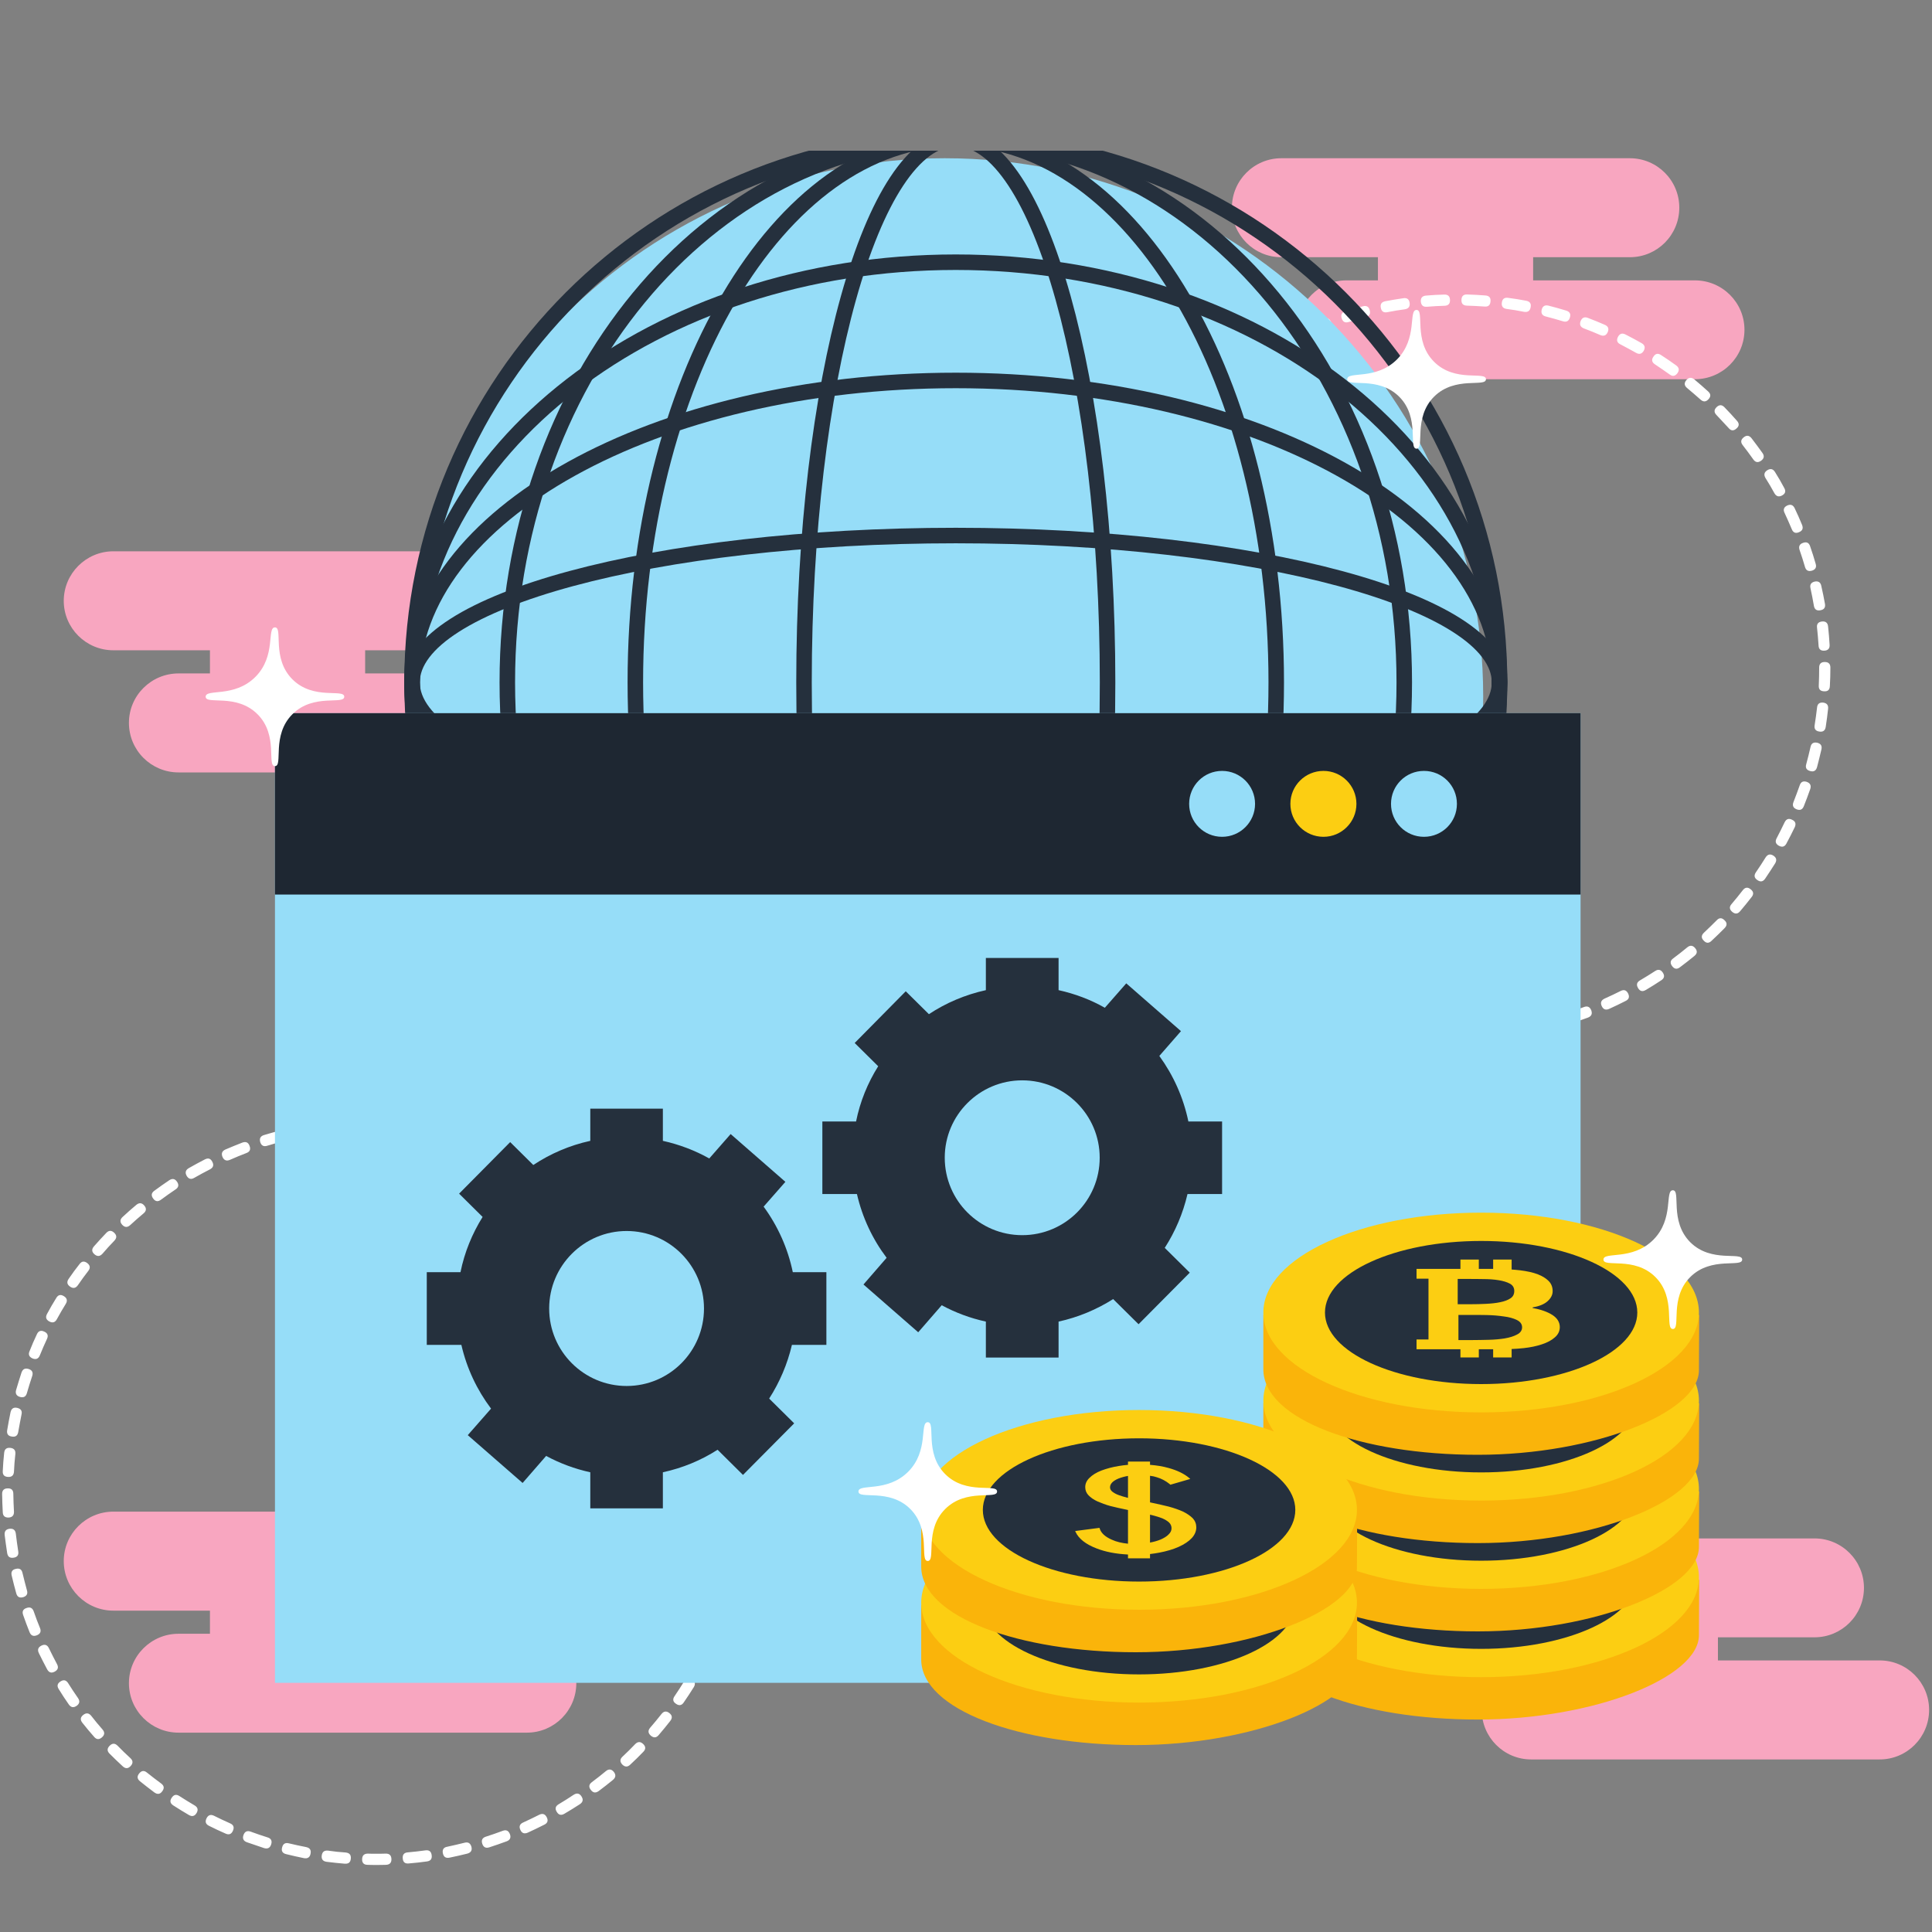 <svg xmlns="http://www.w3.org/2000/svg" xmlns:xlink="http://www.w3.org/1999/xlink" width="80" viewBox="0 0 60 60" height="80" preserveAspectRatio="xMidYMid meet"><rect x="0" y="0" width="60" height="60" fill="#808080" stroke="none"/><defs><clipPath id="7a4764b9ce"><path d="M 38 4.68 L 55 4.68 L 55 12 L 38 12 Z M 38 4.68 " clip-rule="nonzero"></path></clipPath><clipPath id="c4db33b782"><path d="M 0 34 L 24 34 L 24 57.93 L 0 57.93 Z M 0 34 " clip-rule="nonzero"></path></clipPath><clipPath id="100a7d07f0"><path d="M 12 4.68 L 47 4.68 L 47 39 L 12 39 Z M 12 4.68 " clip-rule="nonzero"></path></clipPath><clipPath id="6f35554387"><path d="M 5 4.68 L 53 4.68 L 53 46 L 5 46 Z M 5 4.68 " clip-rule="nonzero"></path></clipPath><clipPath id="8c7450db4f"><path d="M 8 4.68 L 50 4.68 L 50 46 L 8 46 Z M 8 4.68 " clip-rule="nonzero"></path></clipPath><clipPath id="fe8efce1ce"><path d="M 12 4.68 L 46 4.68 L 46 46 L 12 46 Z M 12 4.68 " clip-rule="nonzero"></path></clipPath><clipPath id="56496e9fc0"><path d="M 17 4.68 L 41 4.68 L 41 46 L 17 46 Z M 17 4.68 " clip-rule="nonzero"></path></clipPath><clipPath id="e2e1e40af0"><path d="M 5 4.68 L 53 4.68 L 53 42 L 5 42 Z M 5 4.68 " clip-rule="nonzero"></path></clipPath></defs><path fill="#f8a6c0" d="M 16.363 20.914 L 11.34 20.914 L 11.34 20.195 L 14.34 20.195 C 15.188 20.195 15.875 19.508 15.875 18.66 C 15.875 17.812 15.188 17.121 14.34 17.121 L 3.52 17.121 C 2.672 17.121 1.98 17.812 1.98 18.66 C 1.98 19.508 2.672 20.195 3.52 20.195 L 6.52 20.195 L 6.52 20.914 L 5.543 20.914 C 4.695 20.914 4.004 21.602 4.004 22.449 C 4.004 23.301 4.695 23.988 5.543 23.988 L 16.363 23.988 C 17.211 23.988 17.898 23.301 17.898 22.449 C 17.898 21.602 17.211 20.914 16.363 20.914 " fill-opacity="1" fill-rule="nonzero"></path><path fill="#f8a6c0" d="M 58.375 51.566 L 53.352 51.566 L 53.352 50.848 L 56.352 50.848 C 57.199 50.848 57.887 50.16 57.887 49.312 C 57.887 48.465 57.199 47.777 56.352 47.777 L 45.531 47.777 C 44.68 47.777 43.992 48.465 43.992 49.312 C 43.992 50.16 44.68 50.848 45.531 50.848 L 48.527 50.848 L 48.527 51.566 L 47.551 51.566 C 46.703 51.566 46.016 52.254 46.016 53.102 C 46.016 53.953 46.703 54.641 47.551 54.641 L 58.375 54.641 C 59.223 54.641 59.91 53.953 59.91 53.102 C 59.91 52.254 59.223 51.566 58.375 51.566 " fill-opacity="1" fill-rule="nonzero"></path><g clip-path="url(#7a4764b9ce)"><path fill="#f8a6c0" d="M 52.637 8.707 L 47.613 8.707 L 47.613 7.988 L 50.617 7.988 C 51.465 7.988 52.152 7.301 52.152 6.449 C 52.152 5.602 51.465 4.914 50.617 4.914 L 39.793 4.914 C 38.945 4.914 38.258 5.602 38.258 6.449 C 38.258 7.301 38.945 7.988 39.793 7.988 L 42.793 7.988 L 42.793 8.707 L 41.816 8.707 C 40.969 8.707 40.281 9.395 40.281 10.242 C 40.281 11.09 40.969 11.777 41.816 11.777 L 52.637 11.777 C 53.488 11.777 54.176 11.09 54.176 10.242 C 54.176 9.395 53.488 8.707 52.637 8.707 " fill-opacity="1" fill-rule="nonzero"></path></g><path fill="#f8a6c0" d="M 16.363 50.738 L 11.34 50.738 L 11.34 50.02 L 14.34 50.02 C 15.188 50.02 15.875 49.332 15.875 48.48 C 15.875 47.633 15.188 46.945 14.34 46.945 L 3.52 46.945 C 2.672 46.945 1.98 47.633 1.98 48.48 C 1.98 49.332 2.672 50.02 3.52 50.02 L 6.52 50.02 L 6.52 50.738 L 5.543 50.738 C 4.695 50.738 4.004 51.426 4.004 52.273 C 4.004 53.121 4.695 53.809 5.543 53.809 L 16.363 53.809 C 17.211 53.809 17.898 53.121 17.898 52.273 C 17.898 51.426 17.211 50.738 16.363 50.738 " fill-opacity="1" fill-rule="nonzero"></path><path fill="#ffffff" d="M 56.43 21.977 C 56.41 22.16 56.383 22.34 56.355 22.523 C 56.336 22.637 56.387 22.703 56.5 22.719 C 56.613 22.738 56.68 22.691 56.699 22.578 C 56.727 22.391 56.754 22.203 56.773 22.012 C 56.785 21.898 56.734 21.836 56.621 21.82 C 56.504 21.809 56.441 21.859 56.43 21.977 Z M 56.227 23.199 C 56.188 23.379 56.141 23.555 56.094 23.734 C 56.062 23.844 56.102 23.914 56.215 23.945 C 56.324 23.977 56.398 23.938 56.43 23.824 C 56.477 23.645 56.523 23.461 56.566 23.273 C 56.59 23.16 56.547 23.094 56.434 23.066 C 56.32 23.043 56.25 23.086 56.227 23.199 Z M 55.891 24.391 C 55.828 24.566 55.766 24.738 55.699 24.906 C 55.656 25.016 55.688 25.09 55.793 25.133 C 55.902 25.176 55.977 25.145 56.02 25.035 C 56.09 24.859 56.156 24.684 56.219 24.504 C 56.254 24.395 56.219 24.32 56.109 24.281 C 56 24.246 55.926 24.281 55.891 24.391 Z M 55.422 25.539 C 55.344 25.703 55.262 25.867 55.176 26.031 C 55.121 26.133 55.145 26.211 55.246 26.266 C 55.348 26.32 55.426 26.297 55.48 26.195 C 55.57 26.027 55.656 25.859 55.738 25.688 C 55.785 25.582 55.758 25.504 55.652 25.457 C 55.551 25.406 55.473 25.434 55.422 25.539 Z M 54.832 26.629 C 54.734 26.785 54.637 26.938 54.531 27.09 C 54.465 27.188 54.48 27.266 54.578 27.332 C 54.672 27.398 54.754 27.383 54.82 27.285 C 54.926 27.129 55.027 26.973 55.129 26.812 C 55.188 26.711 55.168 26.633 55.07 26.57 C 54.973 26.512 54.895 26.531 54.832 26.629 Z M 54.125 27.645 C 54.012 27.793 53.895 27.934 53.777 28.074 C 53.699 28.16 53.707 28.242 53.793 28.316 C 53.883 28.395 53.965 28.387 54.039 28.301 C 54.164 28.156 54.281 28.008 54.398 27.859 C 54.469 27.77 54.461 27.688 54.367 27.617 C 54.277 27.543 54.195 27.555 54.125 27.645 Z M 53.312 28.582 C 53.184 28.711 53.051 28.84 52.918 28.965 C 52.832 29.047 52.828 29.129 52.91 29.211 C 52.988 29.297 53.07 29.301 53.152 29.219 C 53.293 29.09 53.426 28.957 53.559 28.824 C 53.641 28.738 53.641 28.656 53.555 28.578 C 53.473 28.496 53.391 28.496 53.312 28.582 Z M 52.398 29.422 C 52.258 29.539 52.113 29.652 51.965 29.762 C 51.871 29.828 51.859 29.91 51.93 30.004 C 52 30.098 52.082 30.109 52.172 30.039 C 52.324 29.926 52.473 29.809 52.621 29.688 C 52.711 29.613 52.719 29.535 52.645 29.445 C 52.57 29.355 52.488 29.348 52.398 29.422 Z M 51.402 30.156 C 51.246 30.258 51.09 30.352 50.934 30.445 C 50.832 30.504 50.812 30.582 50.871 30.684 C 50.93 30.785 51.008 30.805 51.109 30.746 C 51.273 30.648 51.434 30.551 51.59 30.445 C 51.688 30.383 51.703 30.301 51.641 30.207 C 51.578 30.109 51.496 30.094 51.402 30.156 Z M 50.328 30.777 C 50.164 30.859 50 30.938 49.832 31.012 C 49.727 31.062 49.695 31.137 49.742 31.242 C 49.789 31.348 49.867 31.379 49.973 31.332 C 50.145 31.254 50.316 31.172 50.484 31.086 C 50.59 31.035 50.613 30.957 50.562 30.852 C 50.508 30.75 50.434 30.723 50.328 30.777 Z M 49.195 31.273 C 49.023 31.34 48.848 31.398 48.672 31.457 C 48.562 31.492 48.523 31.562 48.559 31.676 C 48.594 31.785 48.668 31.82 48.777 31.785 C 48.961 31.73 49.137 31.668 49.316 31.602 C 49.426 31.559 49.457 31.484 49.418 31.375 C 49.375 31.27 49.301 31.234 49.195 31.273 Z M 48.012 31.645 C 47.832 31.691 47.652 31.73 47.473 31.766 C 47.359 31.789 47.312 31.855 47.336 31.973 C 47.359 32.086 47.43 32.129 47.543 32.105 C 47.727 32.07 47.914 32.027 48.098 31.98 C 48.207 31.953 48.25 31.883 48.223 31.77 C 48.195 31.66 48.125 31.617 48.012 31.645 Z M 46.793 31.883 C 46.613 31.906 46.43 31.926 46.246 31.941 C 46.133 31.953 46.078 32.016 46.09 32.133 C 46.098 32.246 46.16 32.301 46.277 32.289 C 46.465 32.273 46.656 32.25 46.844 32.227 C 46.957 32.211 47.008 32.145 46.992 32.031 C 46.977 31.914 46.91 31.867 46.793 31.883 Z M 45.559 31.98 C 45.457 31.984 45.352 31.988 45.246 31.988 C 45.168 31.988 45.086 31.984 45.008 31.984 C 44.891 31.98 44.832 32.039 44.828 32.152 C 44.828 32.27 44.883 32.328 45 32.332 C 45.082 32.332 45.164 32.336 45.246 32.336 C 45.355 32.336 45.461 32.332 45.57 32.328 C 45.684 32.328 45.742 32.266 45.738 32.152 C 45.734 32.035 45.676 31.98 45.559 31.98 Z M 44.32 31.949 C 44.137 31.934 43.953 31.914 43.77 31.891 C 43.656 31.875 43.59 31.926 43.574 32.039 C 43.562 32.156 43.609 32.219 43.727 32.234 C 43.914 32.262 44.102 32.281 44.289 32.297 C 44.406 32.305 44.469 32.25 44.477 32.137 C 44.488 32.02 44.434 31.957 44.32 31.949 Z M 43.09 31.781 C 42.91 31.746 42.73 31.707 42.555 31.66 C 42.441 31.633 42.371 31.676 42.344 31.789 C 42.316 31.902 42.359 31.973 42.469 32 C 42.652 32.043 42.84 32.086 43.023 32.121 C 43.137 32.145 43.207 32.098 43.23 31.984 C 43.25 31.871 43.203 31.801 43.09 31.781 Z M 41.891 31.477 C 41.715 31.422 41.539 31.363 41.367 31.301 C 41.258 31.262 41.184 31.293 41.145 31.402 C 41.105 31.512 41.141 31.586 41.25 31.625 C 41.426 31.691 41.605 31.754 41.785 31.809 C 41.898 31.844 41.969 31.805 42.004 31.695 C 42.039 31.586 42 31.512 41.891 31.477 Z M 40.73 31.043 C 40.562 30.969 40.395 30.891 40.23 30.809 C 40.125 30.758 40.047 30.781 39.996 30.887 C 39.945 30.988 39.973 31.066 40.074 31.121 C 40.246 31.203 40.414 31.285 40.59 31.359 C 40.695 31.406 40.773 31.379 40.816 31.27 C 40.863 31.164 40.836 31.09 40.73 31.043 Z M 39.625 30.48 C 39.465 30.391 39.309 30.293 39.152 30.195 C 39.055 30.133 38.977 30.148 38.914 30.246 C 38.852 30.344 38.867 30.422 38.965 30.488 C 39.125 30.59 39.285 30.688 39.449 30.781 C 39.551 30.84 39.629 30.82 39.688 30.719 C 39.746 30.621 39.723 30.539 39.625 30.48 Z M 38.586 29.805 C 38.438 29.695 38.293 29.582 38.152 29.465 C 38.062 29.395 37.98 29.402 37.906 29.492 C 37.832 29.582 37.84 29.664 37.93 29.734 C 38.078 29.855 38.227 29.973 38.379 30.082 C 38.473 30.152 38.555 30.141 38.625 30.047 C 38.691 29.953 38.68 29.871 38.586 29.805 Z M 37.629 29.016 C 37.496 28.891 37.363 28.762 37.234 28.633 C 37.152 28.551 37.07 28.551 36.988 28.629 C 36.906 28.711 36.906 28.793 36.984 28.875 C 37.117 29.012 37.254 29.145 37.395 29.27 C 37.48 29.348 37.562 29.348 37.641 29.262 C 37.719 29.176 37.715 29.094 37.629 29.016 Z M 36.766 28.129 C 36.645 27.988 36.527 27.848 36.414 27.703 C 36.34 27.613 36.262 27.602 36.168 27.676 C 36.078 27.746 36.07 27.828 36.141 27.918 C 36.258 28.066 36.379 28.211 36.504 28.355 C 36.578 28.441 36.66 28.449 36.75 28.371 C 36.836 28.297 36.84 28.215 36.766 28.129 Z M 36.004 27.148 C 35.898 27 35.797 26.844 35.699 26.688 C 35.637 26.59 35.559 26.574 35.461 26.633 C 35.363 26.695 35.344 26.773 35.406 26.875 C 35.504 27.035 35.609 27.191 35.719 27.348 C 35.785 27.441 35.863 27.457 35.961 27.391 C 36.055 27.324 36.07 27.246 36.004 27.148 Z M 35.352 26.094 C 35.266 25.934 35.184 25.77 35.102 25.605 C 35.051 25.5 34.977 25.473 34.871 25.523 C 34.766 25.574 34.738 25.648 34.789 25.754 C 34.871 25.926 34.957 26.094 35.047 26.262 C 35.102 26.363 35.18 26.387 35.281 26.328 C 35.387 26.273 35.41 26.195 35.352 26.094 Z M 34.824 24.973 C 34.754 24.805 34.688 24.633 34.629 24.457 C 34.59 24.348 34.516 24.312 34.406 24.352 C 34.297 24.391 34.262 24.465 34.301 24.574 C 34.363 24.754 34.43 24.93 34.5 25.105 C 34.547 25.211 34.621 25.246 34.727 25.199 C 34.836 25.156 34.867 25.082 34.824 24.973 Z M 34.422 23.801 C 34.371 23.625 34.324 23.449 34.285 23.27 C 34.258 23.156 34.188 23.113 34.074 23.137 C 33.965 23.164 33.918 23.234 33.945 23.348 C 33.988 23.531 34.035 23.715 34.086 23.898 C 34.117 24.008 34.188 24.047 34.301 24.016 C 34.414 23.984 34.453 23.914 34.422 23.801 Z M 34.152 22.594 C 34.121 22.41 34.094 22.23 34.074 22.047 C 34.059 21.934 33.996 21.883 33.883 21.895 C 33.766 21.906 33.715 21.973 33.727 22.086 C 33.75 22.277 33.777 22.465 33.809 22.648 C 33.828 22.766 33.895 22.812 34.008 22.793 C 34.121 22.773 34.168 22.707 34.152 22.594 Z M 34.016 21.359 C 34.004 21.176 34 20.992 34 20.809 C 33.996 20.695 33.941 20.637 33.824 20.637 C 33.707 20.637 33.648 20.695 33.652 20.812 C 33.652 21 33.656 21.191 33.668 21.379 C 33.676 21.496 33.734 21.551 33.852 21.543 C 33.969 21.535 34.023 21.477 34.016 21.359 Z M 34.016 20.121 C 34.023 19.938 34.039 19.754 34.059 19.57 C 34.07 19.457 34.02 19.391 33.902 19.379 C 33.789 19.367 33.723 19.422 33.711 19.535 C 33.691 19.723 33.68 19.91 33.668 20.102 C 33.66 20.219 33.715 20.277 33.832 20.285 C 33.949 20.289 34.008 20.234 34.016 20.121 Z M 34.148 18.887 C 34.18 18.707 34.215 18.527 34.254 18.348 C 34.277 18.234 34.234 18.164 34.121 18.141 C 34.008 18.117 33.938 18.16 33.914 18.273 C 33.875 18.457 33.836 18.645 33.809 18.832 C 33.789 18.945 33.836 19.012 33.949 19.031 C 34.062 19.051 34.129 19.004 34.148 18.887 Z M 34.418 17.68 C 34.469 17.5 34.523 17.324 34.582 17.152 C 34.617 17.043 34.582 16.969 34.473 16.93 C 34.363 16.895 34.289 16.93 34.254 17.039 C 34.191 17.219 34.137 17.402 34.086 17.582 C 34.055 17.695 34.094 17.766 34.203 17.797 C 34.316 17.828 34.387 17.789 34.418 17.68 Z M 34.82 16.508 C 34.891 16.336 34.965 16.168 35.043 16 C 35.09 15.895 35.062 15.82 34.957 15.77 C 34.852 15.723 34.773 15.75 34.727 15.855 C 34.645 16.027 34.57 16.199 34.5 16.375 C 34.457 16.484 34.488 16.559 34.594 16.602 C 34.703 16.645 34.777 16.613 34.82 16.508 Z M 35.352 15.387 C 35.438 15.223 35.531 15.066 35.625 14.906 C 35.684 14.809 35.664 14.73 35.566 14.668 C 35.469 14.609 35.387 14.629 35.328 14.727 C 35.23 14.891 35.137 15.055 35.043 15.219 C 34.988 15.32 35.012 15.402 35.113 15.457 C 35.215 15.512 35.297 15.488 35.352 15.387 Z M 36 14.328 C 36.105 14.18 36.215 14.031 36.324 13.887 C 36.395 13.793 36.387 13.711 36.293 13.641 C 36.203 13.57 36.121 13.582 36.051 13.672 C 35.934 13.824 35.824 13.977 35.715 14.133 C 35.648 14.227 35.664 14.309 35.758 14.375 C 35.852 14.441 35.934 14.426 36 14.328 Z M 36.762 13.352 C 36.883 13.215 37.008 13.078 37.133 12.945 C 37.215 12.863 37.211 12.781 37.129 12.699 C 37.047 12.621 36.965 12.621 36.883 12.703 C 36.754 12.84 36.625 12.98 36.5 13.125 C 36.422 13.211 36.43 13.293 36.516 13.367 C 36.605 13.445 36.688 13.441 36.762 13.352 Z M 37.625 12.465 C 37.762 12.34 37.898 12.219 38.039 12.102 C 38.129 12.027 38.137 11.945 38.062 11.855 C 37.988 11.766 37.906 11.758 37.816 11.832 C 37.672 11.953 37.531 12.078 37.391 12.207 C 37.305 12.285 37.301 12.367 37.379 12.453 C 37.457 12.539 37.539 12.543 37.625 12.465 Z M 38.582 11.676 C 38.73 11.566 38.879 11.461 39.035 11.359 C 39.129 11.293 39.145 11.215 39.082 11.117 C 39.02 11.023 38.938 11.004 38.84 11.07 C 38.684 11.176 38.527 11.281 38.375 11.395 C 38.281 11.465 38.27 11.543 38.34 11.637 C 38.406 11.73 38.488 11.742 38.582 11.676 Z M 39.617 10.996 C 39.777 10.902 39.938 10.816 40.102 10.73 C 40.207 10.68 40.23 10.602 40.176 10.496 C 40.125 10.395 40.047 10.371 39.941 10.422 C 39.773 10.508 39.609 10.602 39.445 10.695 C 39.344 10.754 39.324 10.832 39.383 10.934 C 39.438 11.031 39.52 11.055 39.617 10.996 Z M 40.723 10.434 C 40.891 10.359 41.062 10.293 41.234 10.227 C 41.344 10.184 41.375 10.109 41.336 10 C 41.293 9.895 41.219 9.859 41.109 9.902 C 40.934 9.969 40.758 10.039 40.586 10.117 C 40.477 10.164 40.449 10.238 40.496 10.348 C 40.543 10.453 40.617 10.48 40.723 10.434 Z M 41.883 10 C 42.059 9.945 42.238 9.895 42.414 9.848 C 42.527 9.82 42.566 9.75 42.539 9.637 C 42.512 9.523 42.438 9.484 42.328 9.512 C 42.145 9.559 41.961 9.613 41.781 9.668 C 41.672 9.703 41.633 9.773 41.668 9.887 C 41.703 9.996 41.773 10.035 41.883 10 Z M 43.086 9.695 C 43.266 9.66 43.445 9.629 43.629 9.605 C 43.742 9.586 43.793 9.523 43.777 9.406 C 43.762 9.293 43.695 9.242 43.578 9.262 C 43.391 9.289 43.207 9.32 43.02 9.355 C 42.906 9.379 42.859 9.445 42.883 9.559 C 42.902 9.672 42.973 9.719 43.086 9.695 Z M 44.312 9.527 C 44.496 9.512 44.68 9.5 44.863 9.496 C 44.98 9.492 45.035 9.43 45.031 9.316 C 45.027 9.199 44.969 9.145 44.852 9.148 C 44.664 9.152 44.473 9.164 44.285 9.18 C 44.168 9.191 44.117 9.254 44.125 9.367 C 44.137 9.484 44.199 9.535 44.312 9.527 Z M 45.555 9.492 C 45.738 9.496 45.922 9.508 46.105 9.52 C 46.219 9.531 46.281 9.477 46.289 9.359 C 46.301 9.246 46.246 9.184 46.129 9.176 C 45.941 9.16 45.754 9.152 45.562 9.145 C 45.449 9.141 45.387 9.199 45.387 9.316 C 45.383 9.43 45.438 9.488 45.555 9.492 Z M 46.789 9.594 C 46.973 9.617 47.152 9.648 47.332 9.684 C 47.445 9.703 47.516 9.656 47.535 9.543 C 47.559 9.43 47.512 9.363 47.398 9.34 C 47.211 9.305 47.023 9.273 46.836 9.25 C 46.723 9.234 46.656 9.281 46.641 9.398 C 46.625 9.512 46.676 9.578 46.789 9.594 Z M 48.004 9.828 C 48.184 9.875 48.359 9.922 48.535 9.977 C 48.648 10.012 48.719 9.973 48.754 9.863 C 48.789 9.75 48.75 9.68 48.637 9.645 C 48.457 9.59 48.273 9.539 48.09 9.492 C 47.977 9.465 47.906 9.508 47.879 9.617 C 47.852 9.73 47.895 9.801 48.004 9.828 Z M 49.188 10.199 C 49.359 10.262 49.531 10.332 49.699 10.406 C 49.805 10.449 49.883 10.422 49.93 10.312 C 49.973 10.207 49.945 10.133 49.836 10.086 C 49.664 10.012 49.488 9.938 49.309 9.871 C 49.203 9.832 49.129 9.867 49.086 9.977 C 49.047 10.082 49.082 10.156 49.188 10.199 Z M 50.324 10.695 C 50.488 10.781 50.648 10.867 50.809 10.957 C 50.91 11.016 50.988 10.992 51.047 10.895 C 51.102 10.793 51.082 10.715 50.98 10.656 C 50.816 10.562 50.648 10.473 50.48 10.387 C 50.379 10.336 50.301 10.359 50.246 10.465 C 50.195 10.566 50.219 10.645 50.324 10.695 Z M 51.398 11.316 C 51.551 11.418 51.703 11.523 51.852 11.629 C 51.945 11.699 52.023 11.684 52.094 11.59 C 52.16 11.496 52.148 11.418 52.055 11.348 C 51.902 11.238 51.746 11.129 51.586 11.027 C 51.488 10.961 51.41 10.98 51.348 11.078 C 51.281 11.172 51.301 11.254 51.398 11.316 Z M 52.395 12.051 C 52.535 12.168 52.676 12.289 52.812 12.41 C 52.898 12.488 52.98 12.484 53.059 12.398 C 53.137 12.312 53.133 12.234 53.047 12.156 C 52.906 12.027 52.762 11.902 52.617 11.781 C 52.527 11.711 52.445 11.719 52.371 11.805 C 52.297 11.895 52.305 11.977 52.395 12.051 Z M 53.309 12.891 C 53.434 13.023 53.559 13.156 53.684 13.293 C 53.758 13.383 53.84 13.387 53.926 13.309 C 54.016 13.234 54.02 13.152 53.941 13.066 C 53.816 12.922 53.688 12.785 53.555 12.648 C 53.477 12.566 53.395 12.562 53.309 12.645 C 53.227 12.727 53.227 12.809 53.309 12.891 Z M 54.121 13.824 C 54.234 13.969 54.344 14.117 54.449 14.266 C 54.516 14.363 54.598 14.375 54.691 14.309 C 54.785 14.242 54.801 14.16 54.734 14.066 C 54.625 13.914 54.512 13.762 54.395 13.609 C 54.324 13.52 54.242 13.508 54.152 13.582 C 54.062 13.652 54.051 13.734 54.121 13.824 Z M 54.828 14.844 C 54.926 15 55.02 15.156 55.105 15.316 C 55.164 15.418 55.242 15.441 55.344 15.387 C 55.445 15.332 55.469 15.254 55.41 15.152 C 55.32 14.984 55.227 14.82 55.125 14.66 C 55.066 14.562 54.984 14.543 54.887 14.602 C 54.789 14.664 54.77 14.742 54.828 14.844 Z M 55.422 15.93 C 55.5 16.098 55.574 16.266 55.645 16.434 C 55.688 16.543 55.766 16.574 55.871 16.527 C 55.977 16.484 56.008 16.41 55.965 16.301 C 55.895 16.129 55.816 15.953 55.734 15.781 C 55.684 15.68 55.609 15.652 55.504 15.699 C 55.398 15.75 55.371 15.828 55.422 15.93 Z M 55.887 17.078 C 55.949 17.254 56.004 17.43 56.055 17.605 C 56.086 17.715 56.156 17.754 56.27 17.723 C 56.379 17.691 56.422 17.617 56.387 17.508 C 56.336 17.324 56.277 17.145 56.215 16.965 C 56.18 16.855 56.105 16.82 55.996 16.859 C 55.887 16.895 55.852 16.969 55.887 17.078 Z M 56.227 18.273 C 56.266 18.449 56.301 18.633 56.332 18.812 C 56.352 18.926 56.418 18.973 56.531 18.953 C 56.648 18.934 56.695 18.867 56.676 18.754 C 56.641 18.566 56.605 18.379 56.562 18.195 C 56.539 18.082 56.469 18.039 56.355 18.062 C 56.242 18.09 56.199 18.16 56.227 18.273 Z M 56.43 19.496 C 56.449 19.676 56.465 19.859 56.477 20.043 C 56.48 20.16 56.543 20.215 56.66 20.207 C 56.773 20.199 56.828 20.137 56.82 20.023 C 56.809 19.832 56.793 19.645 56.773 19.457 C 56.762 19.34 56.695 19.289 56.582 19.301 C 56.465 19.316 56.414 19.379 56.43 19.496 Z M 56.496 20.73 L 56.496 20.738 C 56.496 20.922 56.492 21.105 56.484 21.289 C 56.477 21.406 56.531 21.465 56.648 21.469 C 56.766 21.477 56.824 21.422 56.828 21.305 C 56.84 21.117 56.844 20.926 56.844 20.738 L 56.844 20.73 C 56.844 20.617 56.785 20.559 56.668 20.559 C 56.555 20.559 56.496 20.617 56.496 20.73 Z M 56.496 20.73 " fill-opacity="1" fill-rule="nonzero"></path><g clip-path="url(#c4db33b782)"><path fill="#ffffff" d="M 22.848 47.559 C 22.828 47.742 22.801 47.926 22.773 48.105 C 22.754 48.219 22.805 48.285 22.918 48.305 C 23.031 48.324 23.098 48.273 23.117 48.16 C 23.145 47.973 23.172 47.785 23.191 47.598 C 23.203 47.48 23.152 47.418 23.039 47.406 C 22.922 47.395 22.859 47.445 22.848 47.559 Z M 22.645 48.781 C 22.605 48.961 22.559 49.141 22.512 49.316 C 22.48 49.43 22.52 49.5 22.633 49.531 C 22.742 49.562 22.816 49.52 22.844 49.41 C 22.895 49.227 22.941 49.043 22.984 48.859 C 23.008 48.746 22.965 48.676 22.852 48.648 C 22.738 48.625 22.668 48.668 22.645 48.781 Z M 22.309 49.977 C 22.246 50.148 22.184 50.32 22.117 50.492 C 22.074 50.598 22.105 50.676 22.211 50.719 C 22.32 50.762 22.395 50.727 22.438 50.621 C 22.508 50.445 22.574 50.266 22.637 50.086 C 22.672 49.977 22.637 49.906 22.527 49.867 C 22.418 49.828 22.344 49.863 22.309 49.977 Z M 21.84 51.121 C 21.762 51.289 21.68 51.453 21.594 51.613 C 21.539 51.719 21.562 51.797 21.664 51.852 C 21.766 51.906 21.844 51.879 21.898 51.777 C 21.988 51.613 22.074 51.441 22.156 51.27 C 22.203 51.168 22.176 51.09 22.07 51.039 C 21.969 50.988 21.891 51.02 21.84 51.121 Z M 21.25 52.211 C 21.152 52.367 21.055 52.523 20.949 52.676 C 20.883 52.77 20.898 52.852 20.996 52.914 C 21.09 52.98 21.172 52.965 21.234 52.871 C 21.344 52.715 21.445 52.555 21.547 52.395 C 21.605 52.297 21.586 52.215 21.488 52.156 C 21.391 52.094 21.309 52.113 21.25 52.211 Z M 20.543 53.23 C 20.43 53.375 20.312 53.516 20.191 53.656 C 20.117 53.746 20.125 53.824 20.211 53.902 C 20.301 53.977 20.383 53.973 20.457 53.883 C 20.582 53.738 20.699 53.594 20.816 53.445 C 20.887 53.352 20.879 53.27 20.785 53.199 C 20.695 53.129 20.613 53.141 20.543 53.23 Z M 19.727 54.164 C 19.602 54.297 19.469 54.426 19.336 54.551 C 19.25 54.629 19.246 54.711 19.324 54.797 C 19.406 54.879 19.488 54.883 19.57 54.805 C 19.711 54.676 19.844 54.543 19.977 54.406 C 20.059 54.324 20.059 54.242 19.973 54.16 C 19.891 54.082 19.809 54.082 19.727 54.164 Z M 18.816 55.004 C 18.676 55.121 18.531 55.234 18.383 55.344 C 18.289 55.414 18.277 55.496 18.348 55.586 C 18.418 55.68 18.496 55.691 18.59 55.625 C 18.742 55.512 18.891 55.395 19.039 55.273 C 19.125 55.199 19.133 55.117 19.062 55.027 C 18.988 54.938 18.906 54.93 18.816 55.004 Z M 17.816 55.738 C 17.664 55.84 17.508 55.938 17.352 56.031 C 17.25 56.09 17.23 56.168 17.289 56.266 C 17.348 56.367 17.426 56.387 17.527 56.328 C 17.688 56.234 17.852 56.133 18.008 56.031 C 18.105 55.965 18.121 55.887 18.059 55.789 C 17.996 55.691 17.914 55.676 17.816 55.738 Z M 16.746 56.359 C 16.582 56.441 16.414 56.523 16.25 56.598 C 16.141 56.645 16.113 56.723 16.16 56.828 C 16.207 56.934 16.285 56.961 16.391 56.914 C 16.562 56.836 16.734 56.754 16.902 56.668 C 17.008 56.617 17.031 56.539 16.98 56.438 C 16.926 56.332 16.848 56.309 16.746 56.359 Z M 15.609 56.859 C 15.438 56.922 15.266 56.984 15.09 57.039 C 14.98 57.074 14.941 57.148 14.977 57.258 C 15.012 57.367 15.086 57.406 15.195 57.371 C 15.375 57.312 15.555 57.25 15.734 57.184 C 15.84 57.145 15.875 57.07 15.836 56.961 C 15.793 56.852 15.719 56.816 15.609 56.859 Z M 14.43 57.227 C 14.25 57.273 14.07 57.312 13.891 57.352 C 13.777 57.371 13.73 57.441 13.754 57.555 C 13.777 57.668 13.844 57.715 13.961 57.691 C 14.145 57.652 14.328 57.613 14.512 57.566 C 14.625 57.535 14.668 57.465 14.641 57.355 C 14.609 57.242 14.539 57.199 14.43 57.227 Z M 13.211 57.465 C 13.031 57.488 12.848 57.512 12.664 57.527 C 12.551 57.535 12.496 57.598 12.508 57.715 C 12.516 57.832 12.578 57.883 12.695 57.871 C 12.883 57.855 13.07 57.836 13.258 57.809 C 13.375 57.793 13.422 57.727 13.406 57.613 C 13.391 57.5 13.328 57.449 13.211 57.465 Z M 11.977 57.566 C 11.871 57.57 11.77 57.57 11.664 57.57 C 11.582 57.57 11.504 57.57 11.426 57.566 C 11.309 57.566 11.25 57.621 11.246 57.738 C 11.242 57.855 11.301 57.914 11.418 57.914 C 11.5 57.918 11.582 57.918 11.664 57.918 C 11.77 57.918 11.879 57.918 11.984 57.914 C 12.102 57.91 12.16 57.852 12.156 57.734 C 12.152 57.621 12.094 57.562 11.977 57.566 Z M 10.734 57.531 C 10.551 57.52 10.371 57.5 10.188 57.473 C 10.074 57.461 10.008 57.508 9.992 57.625 C 9.977 57.738 10.027 57.805 10.145 57.82 C 10.332 57.844 10.52 57.863 10.707 57.879 C 10.824 57.887 10.887 57.836 10.895 57.719 C 10.906 57.605 10.852 57.543 10.734 57.531 Z M 9.508 57.363 C 9.328 57.328 9.148 57.289 8.969 57.246 C 8.859 57.219 8.789 57.262 8.762 57.371 C 8.73 57.484 8.773 57.555 8.887 57.582 C 9.07 57.629 9.258 57.668 9.441 57.707 C 9.555 57.727 9.625 57.68 9.645 57.566 C 9.668 57.453 9.621 57.387 9.508 57.363 Z M 8.309 57.062 C 8.133 57.008 7.957 56.945 7.785 56.883 C 7.676 56.844 7.602 56.879 7.562 56.988 C 7.523 57.094 7.559 57.172 7.664 57.211 C 7.844 57.273 8.023 57.336 8.203 57.395 C 8.312 57.426 8.387 57.391 8.422 57.277 C 8.457 57.168 8.418 57.094 8.309 57.062 Z M 7.145 56.625 C 6.977 56.551 6.812 56.473 6.648 56.391 C 6.543 56.34 6.465 56.367 6.414 56.469 C 6.363 56.574 6.387 56.652 6.492 56.703 C 6.66 56.789 6.832 56.867 7.008 56.945 C 7.113 56.992 7.188 56.961 7.234 56.855 C 7.281 56.75 7.254 56.672 7.145 56.625 Z M 6.039 56.066 C 5.883 55.973 5.727 55.879 5.57 55.777 C 5.473 55.715 5.395 55.734 5.332 55.832 C 5.266 55.926 5.285 56.008 5.383 56.07 C 5.543 56.172 5.703 56.273 5.867 56.367 C 5.969 56.426 6.047 56.402 6.105 56.305 C 6.164 56.203 6.141 56.125 6.039 56.066 Z M 5.004 55.387 C 4.855 55.277 4.711 55.168 4.566 55.051 C 4.477 54.977 4.398 54.984 4.324 55.074 C 4.25 55.164 4.258 55.246 4.348 55.32 C 4.496 55.438 4.645 55.555 4.797 55.668 C 4.891 55.734 4.973 55.723 5.039 55.629 C 5.109 55.535 5.098 55.457 5.004 55.387 Z M 4.047 54.598 C 3.91 54.473 3.781 54.348 3.652 54.215 C 3.57 54.133 3.488 54.133 3.406 54.215 C 3.324 54.297 3.32 54.379 3.402 54.461 C 3.535 54.594 3.672 54.727 3.812 54.855 C 3.898 54.934 3.98 54.93 4.059 54.844 C 4.137 54.758 4.133 54.676 4.047 54.598 Z M 3.184 53.711 C 3.062 53.574 2.945 53.43 2.832 53.285 C 2.758 53.195 2.676 53.188 2.586 53.258 C 2.496 53.328 2.484 53.41 2.559 53.504 C 2.676 53.652 2.797 53.797 2.922 53.938 C 2.996 54.027 3.078 54.031 3.164 53.957 C 3.254 53.879 3.258 53.797 3.184 53.711 Z M 2.422 52.734 C 2.316 52.582 2.215 52.43 2.117 52.273 C 2.055 52.176 1.977 52.156 1.879 52.219 C 1.781 52.281 1.762 52.359 1.824 52.457 C 1.922 52.617 2.027 52.777 2.137 52.934 C 2.203 53.027 2.281 53.043 2.379 52.977 C 2.473 52.91 2.488 52.828 2.422 52.734 Z M 1.77 51.68 C 1.684 51.516 1.598 51.352 1.52 51.188 C 1.469 51.082 1.391 51.055 1.289 51.105 C 1.184 51.156 1.156 51.234 1.207 51.34 C 1.289 51.508 1.375 51.676 1.465 51.844 C 1.52 51.945 1.598 51.969 1.699 51.914 C 1.801 51.859 1.824 51.781 1.77 51.68 Z M 1.242 50.559 C 1.172 50.387 1.105 50.215 1.047 50.043 C 1.008 49.934 0.934 49.898 0.824 49.938 C 0.715 49.973 0.68 50.047 0.719 50.156 C 0.781 50.336 0.848 50.512 0.918 50.688 C 0.961 50.797 1.039 50.828 1.145 50.785 C 1.254 50.742 1.285 50.664 1.242 50.559 Z M 0.836 49.387 C 0.789 49.211 0.742 49.031 0.699 48.852 C 0.676 48.738 0.605 48.695 0.492 48.723 C 0.379 48.746 0.336 48.816 0.363 48.93 C 0.406 49.113 0.453 49.297 0.504 49.48 C 0.535 49.594 0.605 49.633 0.719 49.602 C 0.828 49.57 0.871 49.496 0.836 49.387 Z M 0.566 48.176 C 0.539 47.996 0.512 47.812 0.492 47.633 C 0.477 47.516 0.414 47.465 0.297 47.477 C 0.184 47.492 0.133 47.555 0.145 47.672 C 0.168 47.859 0.195 48.047 0.223 48.234 C 0.242 48.348 0.309 48.395 0.426 48.375 C 0.539 48.359 0.586 48.289 0.566 48.176 Z M 0.434 46.945 C 0.422 46.762 0.418 46.578 0.414 46.395 C 0.414 46.277 0.355 46.219 0.242 46.223 C 0.125 46.223 0.066 46.281 0.066 46.395 C 0.07 46.586 0.074 46.773 0.086 46.965 C 0.09 47.078 0.152 47.133 0.27 47.129 C 0.383 47.121 0.438 47.059 0.434 46.945 Z M 0.434 45.703 C 0.441 45.52 0.457 45.336 0.477 45.156 C 0.488 45.039 0.434 44.977 0.32 44.965 C 0.203 44.953 0.141 45.004 0.129 45.121 C 0.109 45.309 0.094 45.496 0.086 45.684 C 0.078 45.801 0.133 45.863 0.25 45.867 C 0.363 45.875 0.426 45.82 0.434 45.703 Z M 0.566 44.473 C 0.598 44.289 0.633 44.109 0.668 43.93 C 0.695 43.816 0.648 43.75 0.535 43.723 C 0.422 43.699 0.355 43.742 0.328 43.855 C 0.289 44.043 0.254 44.227 0.223 44.414 C 0.203 44.531 0.254 44.598 0.367 44.613 C 0.48 44.633 0.547 44.586 0.566 44.473 Z M 0.836 43.262 C 0.887 43.086 0.941 42.91 1 42.734 C 1.035 42.625 1 42.551 0.891 42.516 C 0.781 42.48 0.707 42.516 0.668 42.625 C 0.609 42.805 0.555 42.984 0.5 43.168 C 0.469 43.277 0.512 43.352 0.621 43.383 C 0.734 43.414 0.805 43.375 0.836 43.262 Z M 1.238 42.09 C 1.309 41.918 1.379 41.75 1.457 41.586 C 1.508 41.48 1.48 41.402 1.375 41.355 C 1.27 41.305 1.191 41.332 1.145 41.438 C 1.062 41.609 0.988 41.785 0.918 41.961 C 0.871 42.066 0.906 42.141 1.012 42.188 C 1.117 42.23 1.195 42.199 1.238 42.09 Z M 1.766 40.969 C 1.855 40.809 1.945 40.648 2.043 40.492 C 2.102 40.395 2.082 40.312 1.984 40.254 C 1.883 40.191 1.805 40.211 1.746 40.312 C 1.645 40.473 1.551 40.637 1.461 40.805 C 1.406 40.906 1.43 40.984 1.531 41.039 C 1.633 41.094 1.711 41.07 1.766 40.969 Z M 2.418 39.914 C 2.523 39.762 2.629 39.613 2.742 39.469 C 2.812 39.379 2.801 39.297 2.711 39.227 C 2.617 39.156 2.539 39.164 2.469 39.258 C 2.352 39.406 2.238 39.559 2.133 39.715 C 2.066 39.812 2.082 39.891 2.176 39.957 C 2.27 40.023 2.352 40.008 2.418 39.914 Z M 3.18 38.938 C 3.301 38.797 3.422 38.664 3.551 38.531 C 3.633 38.445 3.629 38.363 3.547 38.285 C 3.461 38.203 3.379 38.207 3.301 38.289 C 3.168 38.426 3.043 38.566 2.918 38.707 C 2.84 38.797 2.848 38.879 2.934 38.953 C 3.02 39.027 3.102 39.023 3.18 38.938 Z M 4.043 38.047 C 4.18 37.922 4.316 37.801 4.457 37.684 C 4.547 37.609 4.555 37.527 4.48 37.438 C 4.406 37.352 4.324 37.344 4.234 37.418 C 4.09 37.539 3.945 37.664 3.809 37.793 C 3.723 37.871 3.719 37.953 3.797 38.039 C 3.875 38.121 3.957 38.125 4.043 38.047 Z M 5 37.258 C 5.148 37.148 5.297 37.043 5.449 36.941 C 5.547 36.879 5.562 36.797 5.5 36.703 C 5.434 36.605 5.355 36.59 5.258 36.652 C 5.102 36.758 4.945 36.867 4.793 36.98 C 4.699 37.047 4.688 37.129 4.758 37.223 C 4.824 37.316 4.906 37.328 5 37.258 Z M 6.035 36.578 C 6.195 36.488 6.355 36.398 6.52 36.316 C 6.621 36.262 6.648 36.184 6.594 36.082 C 6.543 35.977 6.465 35.953 6.359 36.008 C 6.191 36.094 6.027 36.184 5.863 36.277 C 5.762 36.336 5.742 36.418 5.797 36.516 C 5.855 36.617 5.938 36.637 6.035 36.578 Z M 7.141 36.02 C 7.309 35.945 7.48 35.875 7.652 35.809 C 7.758 35.77 7.793 35.695 7.75 35.586 C 7.711 35.477 7.637 35.445 7.527 35.484 C 7.352 35.551 7.176 35.625 7 35.699 C 6.895 35.746 6.867 35.824 6.91 35.93 C 6.957 36.035 7.035 36.066 7.141 36.02 Z M 8.301 35.582 C 8.477 35.527 8.652 35.477 8.832 35.434 C 8.945 35.402 8.984 35.332 8.957 35.219 C 8.926 35.109 8.855 35.066 8.742 35.098 C 8.562 35.145 8.379 35.195 8.199 35.25 C 8.086 35.285 8.051 35.359 8.082 35.469 C 8.117 35.582 8.191 35.617 8.301 35.582 Z M 9.504 35.281 C 9.684 35.246 9.863 35.215 10.047 35.188 C 10.16 35.172 10.211 35.105 10.191 34.992 C 10.176 34.875 10.109 34.828 9.996 34.844 C 9.809 34.871 9.621 34.902 9.438 34.938 C 9.324 34.961 9.277 35.027 9.301 35.141 C 9.32 35.258 9.391 35.301 9.504 35.281 Z M 10.73 35.109 C 10.914 35.094 11.098 35.086 11.281 35.078 C 11.395 35.074 11.453 35.016 11.449 34.898 C 11.445 34.785 11.383 34.727 11.27 34.73 C 11.078 34.738 10.891 34.75 10.703 34.766 C 10.586 34.773 10.535 34.836 10.543 34.953 C 10.551 35.066 10.613 35.121 10.73 35.109 Z M 11.973 35.078 C 12.156 35.082 12.34 35.09 12.52 35.105 C 12.637 35.113 12.699 35.059 12.707 34.945 C 12.715 34.828 12.664 34.766 12.547 34.758 C 12.359 34.742 12.168 34.734 11.98 34.73 C 11.863 34.727 11.805 34.781 11.801 34.898 C 11.801 35.016 11.855 35.074 11.973 35.078 Z M 13.207 35.176 C 13.387 35.203 13.57 35.23 13.75 35.266 C 13.863 35.285 13.934 35.242 13.953 35.125 C 13.973 35.012 13.93 34.945 13.812 34.926 C 13.629 34.891 13.441 34.859 13.254 34.832 C 13.141 34.816 13.074 34.867 13.059 34.98 C 13.043 35.098 13.09 35.16 13.207 35.176 Z M 14.422 35.414 C 14.602 35.457 14.777 35.508 14.953 35.562 C 15.062 35.594 15.137 35.555 15.172 35.445 C 15.203 35.336 15.164 35.262 15.055 35.23 C 14.875 35.172 14.691 35.121 14.508 35.078 C 14.395 35.047 14.324 35.09 14.297 35.203 C 14.27 35.316 14.309 35.387 14.422 35.414 Z M 15.605 35.781 C 15.777 35.848 15.949 35.914 16.117 35.988 C 16.223 36.035 16.301 36.004 16.344 35.898 C 16.391 35.793 16.359 35.715 16.254 35.668 C 16.082 35.594 15.906 35.523 15.727 35.457 C 15.617 35.418 15.543 35.449 15.504 35.559 C 15.465 35.668 15.496 35.742 15.605 35.781 Z M 16.742 36.281 C 16.906 36.363 17.066 36.449 17.227 36.543 C 17.328 36.598 17.406 36.578 17.465 36.477 C 17.52 36.375 17.5 36.297 17.398 36.238 C 17.234 36.145 17.066 36.055 16.898 35.969 C 16.793 35.918 16.715 35.945 16.664 36.047 C 16.613 36.148 16.637 36.227 16.742 36.281 Z M 17.812 36.902 C 17.969 37 18.117 37.105 18.266 37.215 C 18.359 37.281 18.441 37.27 18.512 37.176 C 18.578 37.082 18.566 37 18.473 36.934 C 18.316 36.82 18.164 36.715 18.004 36.609 C 17.906 36.547 17.828 36.562 17.762 36.66 C 17.699 36.758 17.715 36.836 17.812 36.902 Z M 18.812 37.637 C 18.953 37.75 19.094 37.871 19.23 37.996 C 19.316 38.074 19.395 38.07 19.473 37.984 C 19.551 37.898 19.547 37.816 19.461 37.738 C 19.324 37.609 19.18 37.488 19.031 37.367 C 18.945 37.293 18.863 37.301 18.789 37.391 C 18.715 37.48 18.723 37.562 18.812 37.637 Z M 19.723 38.473 C 19.852 38.605 19.977 38.742 20.098 38.879 C 20.176 38.965 20.258 38.969 20.344 38.895 C 20.43 38.816 20.438 38.734 20.359 38.648 C 20.234 38.508 20.105 38.367 19.973 38.23 C 19.891 38.148 19.809 38.148 19.727 38.227 C 19.645 38.309 19.645 38.391 19.723 38.473 Z M 20.539 39.406 C 20.652 39.555 20.762 39.699 20.867 39.852 C 20.934 39.945 21.016 39.961 21.109 39.895 C 21.203 39.824 21.219 39.746 21.152 39.652 C 21.043 39.496 20.93 39.344 20.812 39.195 C 20.742 39.102 20.66 39.094 20.57 39.164 C 20.477 39.234 20.469 39.316 20.539 39.406 Z M 21.246 40.426 C 21.344 40.582 21.438 40.742 21.523 40.902 C 21.582 41.004 21.66 41.027 21.762 40.969 C 21.863 40.914 21.883 40.836 21.828 40.734 C 21.738 40.566 21.641 40.406 21.543 40.242 C 21.48 40.145 21.402 40.125 21.305 40.188 C 21.203 40.246 21.188 40.328 21.246 40.426 Z M 21.84 41.516 C 21.918 41.68 21.992 41.848 22.062 42.02 C 22.105 42.125 22.18 42.156 22.289 42.113 C 22.395 42.07 22.426 41.992 22.383 41.887 C 22.309 41.711 22.234 41.539 22.152 41.367 C 22.102 41.262 22.027 41.234 21.922 41.285 C 21.816 41.332 21.789 41.41 21.84 41.516 Z M 22.305 42.664 C 22.363 42.836 22.422 43.012 22.473 43.188 C 22.504 43.301 22.574 43.34 22.688 43.305 C 22.797 43.273 22.836 43.203 22.805 43.09 C 22.754 42.91 22.695 42.73 22.633 42.551 C 22.598 42.441 22.523 42.402 22.414 42.441 C 22.305 42.48 22.266 42.555 22.305 42.664 Z M 22.641 43.855 C 22.684 44.035 22.719 44.215 22.75 44.395 C 22.77 44.508 22.836 44.559 22.949 44.539 C 23.062 44.516 23.113 44.449 23.094 44.336 C 23.059 44.148 23.023 43.965 22.98 43.777 C 22.957 43.668 22.887 43.621 22.773 43.648 C 22.66 43.672 22.617 43.742 22.641 43.855 Z M 22.844 45.078 C 22.867 45.262 22.883 45.441 22.891 45.625 C 22.898 45.742 22.961 45.797 23.078 45.789 C 23.191 45.781 23.246 45.723 23.238 45.605 C 23.227 45.418 23.211 45.227 23.191 45.039 C 23.18 44.926 23.113 44.875 23 44.887 C 22.883 44.898 22.832 44.961 22.844 45.078 Z M 22.914 46.316 L 22.914 46.32 C 22.914 46.504 22.91 46.688 22.898 46.871 C 22.895 46.988 22.949 47.047 23.066 47.055 C 23.18 47.059 23.242 47.004 23.246 46.891 C 23.258 46.699 23.262 46.512 23.262 46.32 L 23.262 46.316 C 23.262 46.199 23.203 46.141 23.086 46.141 C 22.973 46.141 22.914 46.199 22.914 46.316 Z M 22.914 46.316 " fill-opacity="1" fill-rule="nonzero"></path></g><g clip-path="url(#100a7d07f0)"><path fill="#96ddf8" d="M 46.062 21.637 C 46.062 30.875 38.574 38.359 29.34 38.359 C 20.105 38.359 12.617 30.875 12.617 21.637 C 12.617 12.402 20.105 4.914 29.34 4.914 C 38.574 4.914 46.062 12.402 46.062 21.637 " fill-opacity="1" fill-rule="nonzero"></path></g><g clip-path="url(#6f35554387)"><path stroke-linecap="butt" transform="matrix(0.017, 0, 0, -0.017, -5.716, 67.121)" fill="none" stroke-linejoin="miter" d="M 3075.598 2701.744 C 3075.598 2152.998 2630.801 1708.434 2082.287 1708.434 C 1533.774 1708.434 1088.977 2152.998 1088.977 2701.744 C 1088.977 3250.257 1533.774 3695.054 2082.287 3695.054 C 2630.801 3695.054 3075.598 3250.257 3075.598 2701.744 Z M 3075.598 2701.744 " stroke="#25303d" stroke-width="28.338" stroke-opacity="1" stroke-miterlimit="10"></path></g><g clip-path="url(#8c7450db4f)"><path stroke-linecap="butt" transform="matrix(0.017, 0, 0, -0.017, -5.716, 67.121)" fill="none" stroke-linejoin="miter" d="M 2901.577 2701.744 C 2901.577 2152.998 2534.741 1708.434 2082.287 1708.434 C 1629.834 1708.434 1262.998 2152.998 1262.998 2701.744 C 1262.998 3250.257 1629.834 3695.054 2082.287 3695.054 C 2534.741 3695.054 2901.577 3250.257 2901.577 2701.744 Z M 2901.577 2701.744 " stroke="#25303d" stroke-width="28.338" stroke-opacity="1" stroke-miterlimit="10"></path></g><g clip-path="url(#fe8efce1ce)"><path stroke-linecap="butt" transform="matrix(0.017, 0, 0, -0.017, -5.716, 67.121)" fill="none" stroke-linejoin="miter" d="M 2667.693 2701.744 C 2667.693 2152.998 2405.734 1708.434 2082.287 1708.434 C 1758.841 1708.434 1496.882 2152.998 1496.882 2701.744 C 1496.882 3250.257 1758.841 3695.054 2082.287 3695.054 C 2405.734 3695.054 2667.693 3250.257 2667.693 2701.744 Z M 2667.693 2701.744 " stroke="#25303d" stroke-width="28.338" stroke-opacity="1" stroke-miterlimit="10"></path></g><g clip-path="url(#56496e9fc0)"><path stroke-linecap="butt" transform="matrix(0.017, 0, 0, -0.017, -5.716, 67.121)" fill="none" stroke-linejoin="miter" d="M 2359.56 2701.744 C 2359.56 2152.998 2235.426 1708.434 2082.287 1708.434 C 1929.149 1708.434 1805.014 2152.998 1805.014 2701.744 C 1805.014 3250.257 1929.149 3695.054 2082.287 3695.054 C 2235.426 3695.054 2359.56 3250.257 2359.56 2701.744 Z M 2359.56 2701.744 " stroke="#25303d" stroke-width="28.338" stroke-opacity="1" stroke-miterlimit="10"></path></g><g clip-path="url(#e2e1e40af0)"><path stroke-linecap="butt" transform="matrix(0.017, 0, 0, -0.017, -5.716, 67.121)" fill="none" stroke-linejoin="miter" d="M 3075.598 2701.744 C 3075.598 2277.829 2630.801 1933.964 2082.287 1933.964 C 1533.774 1933.964 1088.977 2277.829 1088.977 2701.744 C 1088.977 3125.658 1533.774 3469.291 2082.287 3469.291 C 2630.801 3469.291 3075.598 3125.658 3075.598 2701.744 Z M 3075.598 2701.744 " stroke="#25303d" stroke-width="28.338" stroke-opacity="1" stroke-miterlimit="10"></path></g><path stroke-linecap="butt" transform="matrix(0.017, 0, 0, -0.017, -5.716, 67.121)" fill="none" stroke-linejoin="miter" d="M 3075.598 2701.744 C 3075.598 2397.091 2630.801 2150.214 2082.287 2150.214 C 1533.774 2150.214 1088.977 2397.091 1088.977 2701.744 C 1088.977 3006.396 1533.774 3253.273 2082.287 3253.273 C 2630.801 3253.273 3075.598 3006.396 3075.598 2701.744 Z M 3075.598 2701.744 " stroke="#25303d" stroke-width="28.338" stroke-opacity="1" stroke-miterlimit="10"></path><path stroke-linecap="butt" transform="matrix(0.017, 0, 0, -0.017, -5.716, 67.121)" fill="none" stroke-linejoin="miter" d="M 3075.598 2701.744 C 3075.598 2553.478 2630.801 2433.52 2082.287 2433.52 C 1533.774 2433.52 1088.977 2553.478 1088.977 2701.744 C 1088.977 2849.777 1533.774 2969.967 2082.287 2969.967 C 2630.801 2969.967 3075.598 2849.777 3075.598 2701.744 Z M 3075.598 2701.744 " stroke="#25303d" stroke-width="28.338" stroke-opacity="1" stroke-miterlimit="10"></path><path fill="#96ddf8" d="M 49.086 52.262 L 8.539 52.262 L 8.539 22.148 L 49.086 22.148 L 49.086 52.262 " fill-opacity="1" fill-rule="nonzero"></path><path fill="#1e2732" d="M 49.086 27.781 L 49.086 22.148 L 8.539 22.148 L 8.539 27.781 L 49.086 27.781 " fill-opacity="1" fill-rule="nonzero"></path><path fill="#96ddf8" d="M 38.977 24.965 C 38.977 25.531 38.516 25.988 37.953 25.988 C 37.387 25.988 36.93 25.531 36.93 24.965 C 36.93 24.398 37.387 23.941 37.953 23.941 C 38.516 23.941 38.977 24.398 38.977 24.965 " fill-opacity="1" fill-rule="nonzero"></path><path fill="#fcce12" d="M 42.125 24.965 C 42.125 25.531 41.664 25.988 41.102 25.988 C 40.535 25.988 40.074 25.531 40.074 24.965 C 40.074 24.398 40.535 23.941 41.102 23.941 C 41.664 23.941 42.125 24.398 42.125 24.965 " fill-opacity="1" fill-rule="nonzero"></path><path fill="#96ddf8" d="M 45.246 24.965 C 45.246 25.531 44.789 25.988 44.223 25.988 C 43.656 25.988 43.199 25.531 43.199 24.965 C 43.199 24.398 43.656 23.941 44.223 23.941 C 44.789 23.941 45.246 24.398 45.246 24.965 " fill-opacity="1" fill-rule="nonzero"></path><path fill="#fab40a" d="M 39.234 49.062 L 39.234 50.746 C 39.234 52.305 42.273 53.402 45.895 53.402 C 49.52 53.402 52.77 52.086 52.762 50.777 L 52.77 49.062 L 39.234 49.062 " fill-opacity="1" fill-rule="nonzero"></path><path fill="#fcce12" d="M 52.762 48.984 C 52.762 50.695 49.734 52.086 46 52.086 C 42.262 52.086 39.234 50.695 39.234 48.984 C 39.234 47.27 42.262 45.883 46 45.883 C 49.734 45.883 52.762 47.27 52.762 48.984 " fill-opacity="1" fill-rule="nonzero"></path><path fill="#25303d" d="M 50.848 48.984 C 50.848 50.211 48.676 51.207 46 51.207 C 43.32 51.207 41.148 50.211 41.148 48.984 C 41.148 47.758 43.32 46.762 46 46.762 C 48.676 46.762 50.848 47.758 50.848 48.984 " fill-opacity="1" fill-rule="nonzero"></path><path fill="#fcce12" d="M 47.113 49.672 C 47.012 49.723 46.883 49.766 46.727 49.789 C 46.574 49.812 46.41 49.828 46.23 49.832 C 46.055 49.836 45.887 49.84 45.727 49.84 L 45.293 49.84 L 45.293 49.059 L 45.672 49.059 C 45.82 49.059 45.988 49.059 46.176 49.062 C 46.363 49.066 46.539 49.082 46.699 49.105 C 46.863 49.129 47 49.164 47.105 49.219 C 47.215 49.27 47.27 49.344 47.27 49.445 C 47.27 49.539 47.215 49.617 47.113 49.672 Z M 45.27 47.941 L 45.574 47.941 C 45.734 47.941 45.898 47.941 46.07 47.945 C 46.238 47.945 46.398 47.961 46.543 47.98 C 46.684 48.004 46.801 48.039 46.895 48.09 C 46.984 48.141 47.027 48.219 47.027 48.32 C 47.027 48.414 46.988 48.492 46.91 48.543 C 46.828 48.598 46.723 48.637 46.59 48.664 C 46.457 48.691 46.309 48.707 46.148 48.715 C 45.988 48.723 45.828 48.727 45.668 48.727 L 45.27 48.727 Z M 48.215 49.062 C 48.062 48.965 47.859 48.895 47.598 48.844 L 47.598 48.824 C 47.809 48.789 47.965 48.723 48.066 48.629 C 48.168 48.535 48.219 48.434 48.219 48.32 C 48.219 48.18 48.168 48.062 48.059 47.973 C 47.953 47.879 47.812 47.809 47.641 47.758 C 47.465 47.707 47.27 47.676 47.047 47.656 C 47.012 47.652 46.977 47.652 46.945 47.648 L 46.945 47.34 L 46.371 47.34 L 46.371 47.629 C 46.371 47.629 46.371 47.629 46.367 47.629 L 45.926 47.629 L 45.926 47.34 L 45.355 47.34 L 45.355 47.629 L 43.992 47.629 L 43.992 47.934 L 44.363 47.934 L 44.363 49.82 L 43.992 49.82 L 43.992 50.125 L 45.355 50.125 L 45.355 50.379 L 45.926 50.379 L 45.926 50.125 L 46.371 50.125 L 46.371 50.379 L 46.945 50.379 L 46.945 50.117 C 47.07 50.113 47.199 50.105 47.324 50.09 C 47.531 50.066 47.719 50.027 47.883 49.973 C 48.051 49.918 48.184 49.848 48.285 49.762 C 48.387 49.672 48.441 49.562 48.441 49.438 C 48.441 49.285 48.363 49.16 48.215 49.062 " fill-opacity="1" fill-rule="nonzero"></path><path fill="#fab40a" d="M 39.234 46.32 L 39.234 48.004 C 39.234 49.562 42.273 50.664 45.895 50.664 C 49.52 50.664 52.77 49.344 52.762 48.035 L 52.77 46.32 L 39.234 46.32 " fill-opacity="1" fill-rule="nonzero"></path><path fill="#fcce12" d="M 52.762 46.242 C 52.762 47.957 49.734 49.344 46 49.344 C 42.262 49.344 39.234 47.957 39.234 46.242 C 39.234 44.531 42.262 43.141 46 43.141 C 49.734 43.141 52.762 44.531 52.762 46.242 " fill-opacity="1" fill-rule="nonzero"></path><path fill="#25303d" d="M 50.848 46.242 C 50.848 47.473 48.676 48.469 46 48.469 C 43.32 48.469 41.148 47.473 41.148 46.242 C 41.148 45.016 43.32 44.02 46 44.02 C 48.676 44.02 50.848 45.016 50.848 46.242 " fill-opacity="1" fill-rule="nonzero"></path><path fill="#fcce12" d="M 47.113 46.93 C 47.012 46.984 46.883 47.023 46.727 47.047 C 46.574 47.074 46.41 47.086 46.23 47.094 C 46.055 47.098 45.887 47.098 45.727 47.098 L 45.293 47.098 L 45.293 46.316 L 45.672 46.316 C 45.82 46.316 45.988 46.32 46.176 46.324 C 46.363 46.328 46.539 46.34 46.699 46.363 C 46.863 46.387 47 46.426 47.105 46.477 C 47.215 46.527 47.27 46.605 47.27 46.703 C 47.27 46.801 47.215 46.875 47.113 46.93 Z M 45.27 45.199 L 45.574 45.199 C 45.734 45.199 45.898 45.199 46.07 45.203 C 46.238 45.207 46.398 45.219 46.543 45.238 C 46.684 45.262 46.801 45.297 46.895 45.348 C 46.984 45.398 47.027 45.477 47.027 45.578 C 47.027 45.676 46.988 45.75 46.91 45.805 C 46.828 45.855 46.723 45.895 46.59 45.922 C 46.457 45.949 46.309 45.965 46.148 45.973 C 45.988 45.98 45.828 45.984 45.668 45.984 L 45.27 45.984 Z M 48.215 46.324 C 48.062 46.227 47.859 46.152 47.598 46.102 L 47.598 46.082 C 47.809 46.047 47.965 45.984 48.066 45.887 C 48.168 45.793 48.219 45.691 48.219 45.582 C 48.219 45.438 48.168 45.32 48.059 45.23 C 47.953 45.141 47.812 45.07 47.641 45.02 C 47.465 44.969 47.27 44.934 47.047 44.914 C 47.012 44.914 46.977 44.91 46.945 44.91 L 46.945 44.602 L 46.371 44.602 L 46.371 44.891 C 46.371 44.891 46.371 44.891 46.367 44.891 L 45.926 44.891 L 45.926 44.602 L 45.355 44.602 L 45.355 44.891 L 43.992 44.891 L 43.992 45.191 L 44.363 45.191 L 44.363 47.078 L 43.992 47.078 L 43.992 47.383 L 45.355 47.383 L 45.355 47.637 L 45.926 47.637 L 45.926 47.383 L 46.371 47.383 L 46.371 47.637 L 46.945 47.637 L 46.945 47.379 C 47.07 47.371 47.199 47.363 47.324 47.348 C 47.531 47.324 47.719 47.289 47.883 47.234 C 48.051 47.18 48.184 47.109 48.285 47.02 C 48.387 46.93 48.441 46.824 48.441 46.695 C 48.441 46.547 48.363 46.422 48.215 46.324 " fill-opacity="1" fill-rule="nonzero"></path><path fill="#fab40a" d="M 39.234 43.582 L 39.234 45.262 C 39.234 46.82 42.273 47.922 45.895 47.922 C 49.52 47.922 52.77 46.602 52.762 45.293 L 52.77 43.582 L 39.234 43.582 " fill-opacity="1" fill-rule="nonzero"></path><path fill="#fcce12" d="M 52.762 43.5 C 52.762 45.215 49.734 46.602 46 46.602 C 42.262 46.602 39.234 45.215 39.234 43.5 C 39.234 41.789 42.262 40.402 46 40.402 C 49.734 40.402 52.762 41.789 52.762 43.5 " fill-opacity="1" fill-rule="nonzero"></path><path fill="#25303d" d="M 50.848 43.5 C 50.848 44.73 48.676 45.727 46 45.727 C 43.32 45.727 41.148 44.73 41.148 43.5 C 41.148 42.273 43.32 41.277 46 41.277 C 48.676 41.277 50.848 42.273 50.848 43.5 " fill-opacity="1" fill-rule="nonzero"></path><path fill="#fcce12" d="M 47.113 44.188 C 47.012 44.242 46.883 44.281 46.727 44.309 C 46.574 44.332 46.41 44.348 46.23 44.352 C 46.055 44.355 45.887 44.355 45.727 44.355 L 45.293 44.355 L 45.293 43.574 L 45.672 43.574 C 45.82 43.574 45.988 43.578 46.176 43.582 C 46.363 43.586 46.539 43.598 46.699 43.621 C 46.863 43.645 47 43.684 47.105 43.734 C 47.215 43.789 47.27 43.863 47.27 43.961 C 47.27 44.059 47.215 44.133 47.113 44.188 Z M 45.27 42.457 L 45.574 42.457 C 45.734 42.457 45.898 42.461 46.07 42.461 C 46.238 42.465 46.398 42.477 46.543 42.5 C 46.684 42.52 46.801 42.559 46.895 42.609 C 46.984 42.66 47.027 42.734 47.027 42.836 C 47.027 42.934 46.988 43.008 46.91 43.062 C 46.828 43.113 46.723 43.156 46.59 43.184 C 46.457 43.207 46.309 43.227 46.148 43.234 C 45.988 43.238 45.828 43.242 45.668 43.242 L 45.27 43.242 Z M 48.215 43.582 C 48.062 43.484 47.859 43.41 47.598 43.363 L 47.598 43.344 C 47.809 43.309 47.965 43.242 48.066 43.148 C 48.168 43.051 48.219 42.949 48.219 42.84 C 48.219 42.695 48.168 42.578 48.059 42.488 C 47.953 42.398 47.812 42.328 47.641 42.277 C 47.465 42.227 47.27 42.191 47.047 42.176 C 47.012 42.172 46.977 42.168 46.945 42.168 L 46.945 41.859 L 46.371 41.859 L 46.371 42.148 C 46.371 42.148 46.371 42.148 46.367 42.148 L 45.926 42.148 L 45.926 41.859 L 45.355 41.859 L 45.355 42.148 L 43.992 42.148 L 43.992 42.453 L 44.363 42.453 L 44.363 44.34 L 43.992 44.34 L 43.992 44.641 L 45.355 44.641 L 45.355 44.895 L 45.926 44.895 L 45.926 44.641 L 46.371 44.641 L 46.371 44.895 L 46.945 44.895 L 46.945 44.637 C 47.07 44.633 47.199 44.621 47.324 44.605 C 47.531 44.586 47.719 44.547 47.883 44.492 C 48.051 44.438 48.184 44.367 48.285 44.277 C 48.387 44.191 48.441 44.082 48.441 43.953 C 48.441 43.805 48.363 43.68 48.215 43.582 " fill-opacity="1" fill-rule="nonzero"></path><path fill="#fab40a" d="M 39.234 40.84 L 39.234 42.523 C 39.234 44.082 42.273 45.18 45.895 45.18 C 49.52 45.18 52.77 43.863 52.762 42.551 L 52.77 40.84 L 39.234 40.84 " fill-opacity="1" fill-rule="nonzero"></path><path fill="#fcce12" d="M 52.762 40.762 C 52.762 42.473 49.734 43.863 46 43.863 C 42.262 43.863 39.234 42.473 39.234 40.762 C 39.234 39.047 42.262 37.66 46 37.66 C 49.734 37.66 52.762 39.047 52.762 40.762 " fill-opacity="1" fill-rule="nonzero"></path><path fill="#25303d" d="M 50.848 40.762 C 50.848 41.988 48.676 42.984 46 42.984 C 43.32 42.984 41.148 41.988 41.148 40.762 C 41.148 39.531 43.32 38.539 46 38.539 C 48.676 38.539 50.848 39.531 50.848 40.762 " fill-opacity="1" fill-rule="nonzero"></path><path fill="#fcce12" d="M 47.113 41.445 C 47.012 41.5 46.883 41.539 46.727 41.566 C 46.574 41.59 46.41 41.605 46.23 41.609 C 46.055 41.613 45.887 41.617 45.727 41.617 L 45.293 41.617 L 45.293 40.836 L 45.672 40.836 C 45.82 40.836 45.988 40.836 46.176 40.84 C 46.363 40.844 46.539 40.859 46.699 40.883 C 46.863 40.902 47 40.941 47.105 40.992 C 47.215 41.047 47.27 41.121 47.27 41.223 C 47.27 41.316 47.215 41.395 47.113 41.445 Z M 45.27 39.719 L 45.574 39.719 C 45.734 39.719 45.898 39.719 46.07 39.723 C 46.238 39.723 46.398 39.734 46.543 39.758 C 46.684 39.781 46.801 39.816 46.895 39.867 C 46.984 39.918 47.027 39.992 47.027 40.094 C 47.027 40.191 46.988 40.27 46.91 40.32 C 46.828 40.375 46.723 40.414 46.59 40.441 C 46.457 40.469 46.309 40.484 46.148 40.492 C 45.988 40.5 45.828 40.504 45.668 40.504 L 45.27 40.504 Z M 48.215 40.84 C 48.062 40.742 47.859 40.668 47.598 40.621 L 47.598 40.602 C 47.809 40.566 47.965 40.5 48.066 40.406 C 48.168 40.312 48.219 40.211 48.219 40.098 C 48.219 39.957 48.168 39.84 48.059 39.75 C 47.953 39.656 47.812 39.586 47.641 39.535 C 47.465 39.484 47.27 39.453 47.047 39.434 C 47.012 39.43 46.977 39.43 46.945 39.426 L 46.945 39.117 L 46.371 39.117 L 46.371 39.406 C 46.371 39.406 46.371 39.406 46.367 39.406 L 45.926 39.406 L 45.926 39.117 L 45.355 39.117 L 45.355 39.406 L 43.992 39.406 L 43.992 39.711 L 44.363 39.711 L 44.363 41.598 L 43.992 41.598 L 43.992 41.902 L 45.355 41.902 L 45.355 42.156 L 45.926 42.156 L 45.926 41.902 L 46.371 41.902 L 46.371 42.156 L 46.945 42.156 L 46.945 41.895 C 47.07 41.891 47.199 41.879 47.324 41.867 C 47.531 41.844 47.719 41.805 47.883 41.75 C 48.051 41.695 48.184 41.625 48.285 41.535 C 48.387 41.449 48.441 41.34 48.441 41.215 C 48.441 41.062 48.363 40.938 48.215 40.84 " fill-opacity="1" fill-rule="nonzero"></path><path fill="#fab40a" d="M 28.609 49.852 L 28.609 51.535 C 28.609 53.094 31.648 54.195 35.273 54.195 C 38.895 54.195 42.148 52.875 42.141 51.566 L 42.148 49.852 L 28.609 49.852 " fill-opacity="1" fill-rule="nonzero"></path><path fill="#fcce12" d="M 42.141 49.773 C 42.141 51.488 39.109 52.875 35.375 52.875 C 31.641 52.875 28.609 51.488 28.609 49.773 C 28.609 48.062 31.641 46.672 35.375 46.672 C 39.109 46.672 42.141 48.062 42.141 49.773 " fill-opacity="1" fill-rule="nonzero"></path><path fill="#25303d" d="M 40.227 49.773 C 40.227 51.004 38.055 52 35.375 52 C 32.695 52 30.523 51.004 30.523 49.773 C 30.523 48.547 32.695 47.551 35.375 47.551 C 38.055 47.551 40.227 48.547 40.227 49.773 " fill-opacity="1" fill-rule="nonzero"></path><path fill="#fcce12" d="M 35.008 49.395 C 34.914 49.371 34.824 49.344 34.738 49.312 C 34.66 49.285 34.594 49.25 34.543 49.207 C 34.496 49.172 34.473 49.125 34.473 49.078 C 34.473 48.965 34.559 48.875 34.734 48.801 C 34.824 48.766 34.922 48.738 35.031 48.719 L 35.031 49.398 C 35.023 49.398 35.016 49.395 35.008 49.395 Z M 35.797 49.941 C 35.902 49.969 36.004 50 36.094 50.035 C 36.184 50.074 36.254 50.117 36.305 50.168 C 36.359 50.219 36.383 50.277 36.383 50.344 C 36.383 50.414 36.355 50.477 36.293 50.539 C 36.234 50.598 36.148 50.648 36.043 50.695 C 35.945 50.734 35.836 50.766 35.715 50.789 L 35.715 49.922 C 35.742 49.93 35.773 49.934 35.797 49.941 Z M 37.043 50.039 C 36.965 49.957 36.863 49.887 36.734 49.828 C 36.602 49.766 36.457 49.715 36.297 49.672 C 36.141 49.633 35.949 49.59 35.727 49.543 L 35.715 49.539 L 35.715 48.715 C 35.789 48.727 35.859 48.738 35.918 48.758 C 36.066 48.805 36.199 48.871 36.316 48.965 L 36.348 48.992 L 36.965 48.812 L 36.938 48.789 C 36.781 48.652 36.562 48.547 36.293 48.473 C 36.113 48.422 35.922 48.391 35.715 48.375 L 35.715 48.273 L 35.031 48.273 L 35.031 48.375 C 34.934 48.383 34.84 48.395 34.75 48.41 C 34.547 48.441 34.367 48.492 34.207 48.551 C 34.047 48.613 33.922 48.691 33.836 48.777 C 33.746 48.863 33.703 48.961 33.703 49.066 C 33.703 49.16 33.734 49.246 33.801 49.316 C 33.871 49.391 33.965 49.457 34.086 49.512 C 34.203 49.566 34.336 49.613 34.48 49.652 C 34.625 49.688 34.797 49.73 35 49.773 L 35.031 49.777 L 35.031 50.824 C 34.84 50.805 34.672 50.766 34.527 50.699 C 34.324 50.609 34.199 50.496 34.156 50.363 L 34.145 50.332 L 33.391 50.43 L 33.402 50.457 C 33.5 50.668 33.715 50.84 34.051 50.969 C 34.328 51.078 34.656 51.141 35.031 51.16 L 35.031 51.277 L 35.715 51.277 L 35.715 51.145 C 35.812 51.133 35.906 51.121 36 51.102 C 36.227 51.059 36.43 51 36.605 50.922 C 36.777 50.844 36.914 50.754 37.012 50.648 C 37.105 50.547 37.152 50.434 37.152 50.316 C 37.152 50.211 37.117 50.117 37.043 50.039 " fill-opacity="1" fill-rule="nonzero"></path><path fill="#fab40a" d="M 28.609 46.969 L 28.609 48.652 C 28.609 50.211 31.648 51.312 35.273 51.312 C 38.895 51.312 42.148 49.992 42.141 48.684 L 42.148 46.969 L 28.609 46.969 " fill-opacity="1" fill-rule="nonzero"></path><path fill="#fcce12" d="M 42.141 46.891 C 42.141 48.605 39.109 49.992 35.375 49.992 C 31.641 49.992 28.609 48.605 28.609 46.891 C 28.609 45.18 31.641 43.789 35.375 43.789 C 39.109 43.789 42.141 45.18 42.141 46.891 " fill-opacity="1" fill-rule="nonzero"></path><path fill="#25303d" d="M 40.227 46.891 C 40.227 48.121 38.055 49.117 35.375 49.117 C 32.695 49.117 30.523 48.121 30.523 46.891 C 30.523 45.664 32.695 44.668 35.375 44.668 C 38.055 44.668 40.227 45.664 40.227 46.891 " fill-opacity="1" fill-rule="nonzero"></path><path fill="#fcce12" d="M 35.008 46.512 C 34.914 46.488 34.824 46.461 34.738 46.43 C 34.66 46.402 34.594 46.363 34.543 46.324 C 34.496 46.285 34.473 46.242 34.473 46.191 C 34.473 46.082 34.559 45.992 34.734 45.918 C 34.824 45.883 34.922 45.855 35.031 45.836 L 35.031 46.516 C 35.023 46.516 35.016 46.512 35.008 46.512 Z M 35.797 47.059 C 35.902 47.086 36.004 47.117 36.094 47.152 C 36.184 47.191 36.254 47.234 36.305 47.281 C 36.359 47.332 36.383 47.395 36.383 47.461 C 36.383 47.531 36.355 47.594 36.293 47.652 C 36.234 47.715 36.148 47.766 36.043 47.812 C 35.945 47.852 35.836 47.883 35.715 47.906 L 35.715 47.039 C 35.742 47.047 35.773 47.051 35.797 47.059 Z M 37.043 47.152 C 36.965 47.074 36.863 47.004 36.734 46.941 C 36.602 46.883 36.457 46.832 36.297 46.789 C 36.141 46.75 35.949 46.707 35.727 46.66 L 35.715 46.656 L 35.715 45.832 C 35.789 45.84 35.859 45.855 35.918 45.875 C 36.066 45.918 36.199 45.988 36.316 46.082 L 36.348 46.109 L 36.965 45.93 L 36.938 45.906 C 36.781 45.77 36.562 45.664 36.293 45.59 C 36.113 45.539 35.922 45.508 35.715 45.492 L 35.715 45.391 L 35.031 45.391 L 35.031 45.492 C 34.934 45.5 34.84 45.512 34.75 45.527 C 34.547 45.559 34.367 45.609 34.207 45.668 C 34.047 45.73 33.922 45.809 33.836 45.895 C 33.746 45.98 33.703 46.078 33.703 46.184 C 33.703 46.277 33.734 46.363 33.801 46.434 C 33.871 46.508 33.965 46.574 34.086 46.629 C 34.203 46.68 34.336 46.73 34.48 46.77 C 34.625 46.805 34.797 46.848 35 46.887 L 35.031 46.895 L 35.031 47.941 C 34.84 47.922 34.672 47.883 34.527 47.816 C 34.324 47.727 34.199 47.613 34.156 47.48 L 34.145 47.449 L 33.391 47.547 L 33.402 47.574 C 33.5 47.785 33.715 47.957 34.051 48.086 C 34.328 48.195 34.656 48.258 35.031 48.277 L 35.031 48.395 L 35.715 48.395 L 35.715 48.262 C 35.812 48.25 35.906 48.238 36 48.219 C 36.227 48.176 36.43 48.117 36.605 48.039 C 36.777 47.961 36.914 47.871 37.012 47.766 C 37.105 47.664 37.152 47.551 37.152 47.434 C 37.152 47.328 37.117 47.234 37.043 47.152 " fill-opacity="1" fill-rule="nonzero"></path><path fill="#25303d" d="M 25.664 41.766 L 25.664 39.508 L 24.621 39.508 C 24.465 38.758 24.152 38.07 23.715 37.473 L 24.391 36.703 L 22.691 35.219 L 22.027 35.977 C 21.586 35.73 21.098 35.543 20.586 35.43 L 20.586 34.43 L 18.332 34.43 L 18.332 35.43 C 17.691 35.57 17.094 35.828 16.562 36.18 L 15.844 35.469 L 14.258 37.07 L 14.988 37.793 C 14.664 38.312 14.426 38.891 14.301 39.508 L 13.254 39.508 L 13.254 41.766 L 14.328 41.766 C 14.496 42.496 14.812 43.164 15.25 43.746 L 14.527 44.57 L 16.23 46.055 L 16.961 45.215 C 17.387 45.445 17.848 45.617 18.332 45.723 L 18.332 46.844 L 20.586 46.844 L 20.586 45.723 C 21.199 45.59 21.773 45.352 22.285 45.023 L 23.074 45.805 L 24.664 44.203 L 23.887 43.434 C 24.211 42.93 24.453 42.367 24.594 41.766 L 25.664 41.766 " fill-opacity="1" fill-rule="nonzero"></path><path fill="#96ddf8" d="M 21.863 40.637 C 21.863 41.965 20.789 43.043 19.461 43.043 C 18.133 43.043 17.055 41.965 17.055 40.637 C 17.055 39.309 18.133 38.23 19.461 38.23 C 20.789 38.23 21.863 39.309 21.863 40.637 " fill-opacity="1" fill-rule="nonzero"></path><path fill="#25303d" d="M 37.953 37.082 L 37.953 34.828 L 36.906 34.828 C 36.75 34.078 36.438 33.391 36.004 32.793 L 36.676 32.023 L 34.977 30.539 L 34.312 31.297 C 33.871 31.047 33.387 30.863 32.875 30.75 L 32.875 29.75 L 30.617 29.75 L 30.617 30.75 C 29.977 30.891 29.379 31.145 28.848 31.496 L 28.129 30.785 L 26.543 32.391 L 27.273 33.113 C 26.949 33.629 26.711 34.207 26.586 34.828 L 25.539 34.828 L 25.539 37.082 L 26.613 37.082 C 26.781 37.812 27.098 38.484 27.535 39.062 L 26.816 39.891 L 28.516 41.375 L 29.246 40.535 C 29.672 40.766 30.133 40.938 30.617 41.043 L 30.617 42.16 L 32.875 42.16 L 32.875 41.043 C 33.484 40.91 34.059 40.668 34.57 40.344 L 35.359 41.125 L 36.949 39.523 L 36.172 38.754 C 36.496 38.25 36.738 37.688 36.879 37.082 L 37.953 37.082 " fill-opacity="1" fill-rule="nonzero"></path><path fill="#96ddf8" d="M 34.152 35.953 C 34.152 37.285 33.074 38.359 31.746 38.359 C 30.418 38.359 29.34 37.285 29.34 35.953 C 29.34 34.629 30.418 33.551 31.746 33.551 C 33.074 33.551 34.152 34.629 34.152 35.953 " fill-opacity="1" fill-rule="nonzero"></path><path fill="#ffffff" d="M 54.105 39.117 C 54.105 38.859 53.148 39.234 52.492 38.578 C 51.836 37.918 52.211 36.965 51.953 36.965 C 51.691 36.965 52 37.848 51.344 38.504 C 50.684 39.16 49.797 38.859 49.797 39.117 C 49.797 39.379 50.754 39.004 51.41 39.66 C 52.066 40.316 51.691 41.273 51.953 41.273 C 52.211 41.273 51.836 40.316 52.492 39.66 C 53.148 39.004 54.105 39.379 54.105 39.117 " fill-opacity="1" fill-rule="nonzero"></path><path fill="#ffffff" d="M 30.965 46.32 C 30.965 46.062 30.012 46.438 29.355 45.781 C 28.695 45.121 29.074 44.168 28.812 44.168 C 28.551 44.168 28.859 45.051 28.203 45.707 C 27.547 46.363 26.66 46.062 26.66 46.32 C 26.66 46.582 27.613 46.207 28.27 46.863 C 28.926 47.52 28.551 48.477 28.812 48.477 C 29.074 48.477 28.695 47.52 29.355 46.863 C 30.012 46.207 30.965 46.582 30.965 46.32 " fill-opacity="1" fill-rule="nonzero"></path><path fill="#ffffff" d="M 10.691 21.637 C 10.691 21.379 9.738 21.754 9.082 21.098 C 8.422 20.438 8.801 19.484 8.539 19.484 C 8.277 19.484 8.586 20.367 7.93 21.023 C 7.273 21.68 6.387 21.379 6.387 21.637 C 6.387 21.898 7.34 21.523 7.996 22.18 C 8.656 22.836 8.277 23.793 8.539 23.793 C 8.801 23.793 8.422 22.836 9.082 22.18 C 9.738 21.523 10.691 21.898 10.691 21.637 " fill-opacity="1" fill-rule="nonzero"></path><path fill="#ffffff" d="M 46.148 11.777 C 46.148 11.516 45.191 11.895 44.535 11.234 C 43.879 10.578 44.254 9.625 43.992 9.625 C 43.73 9.625 44.039 10.508 43.383 11.164 C 42.727 11.82 41.84 11.516 41.84 11.777 C 41.84 12.039 42.793 11.664 43.453 12.32 C 44.109 12.977 43.73 13.934 43.992 13.934 C 44.254 13.934 43.879 12.977 44.535 12.32 C 45.191 11.664 46.148 12.039 46.148 11.777 " fill-opacity="1" fill-rule="nonzero"></path></svg>